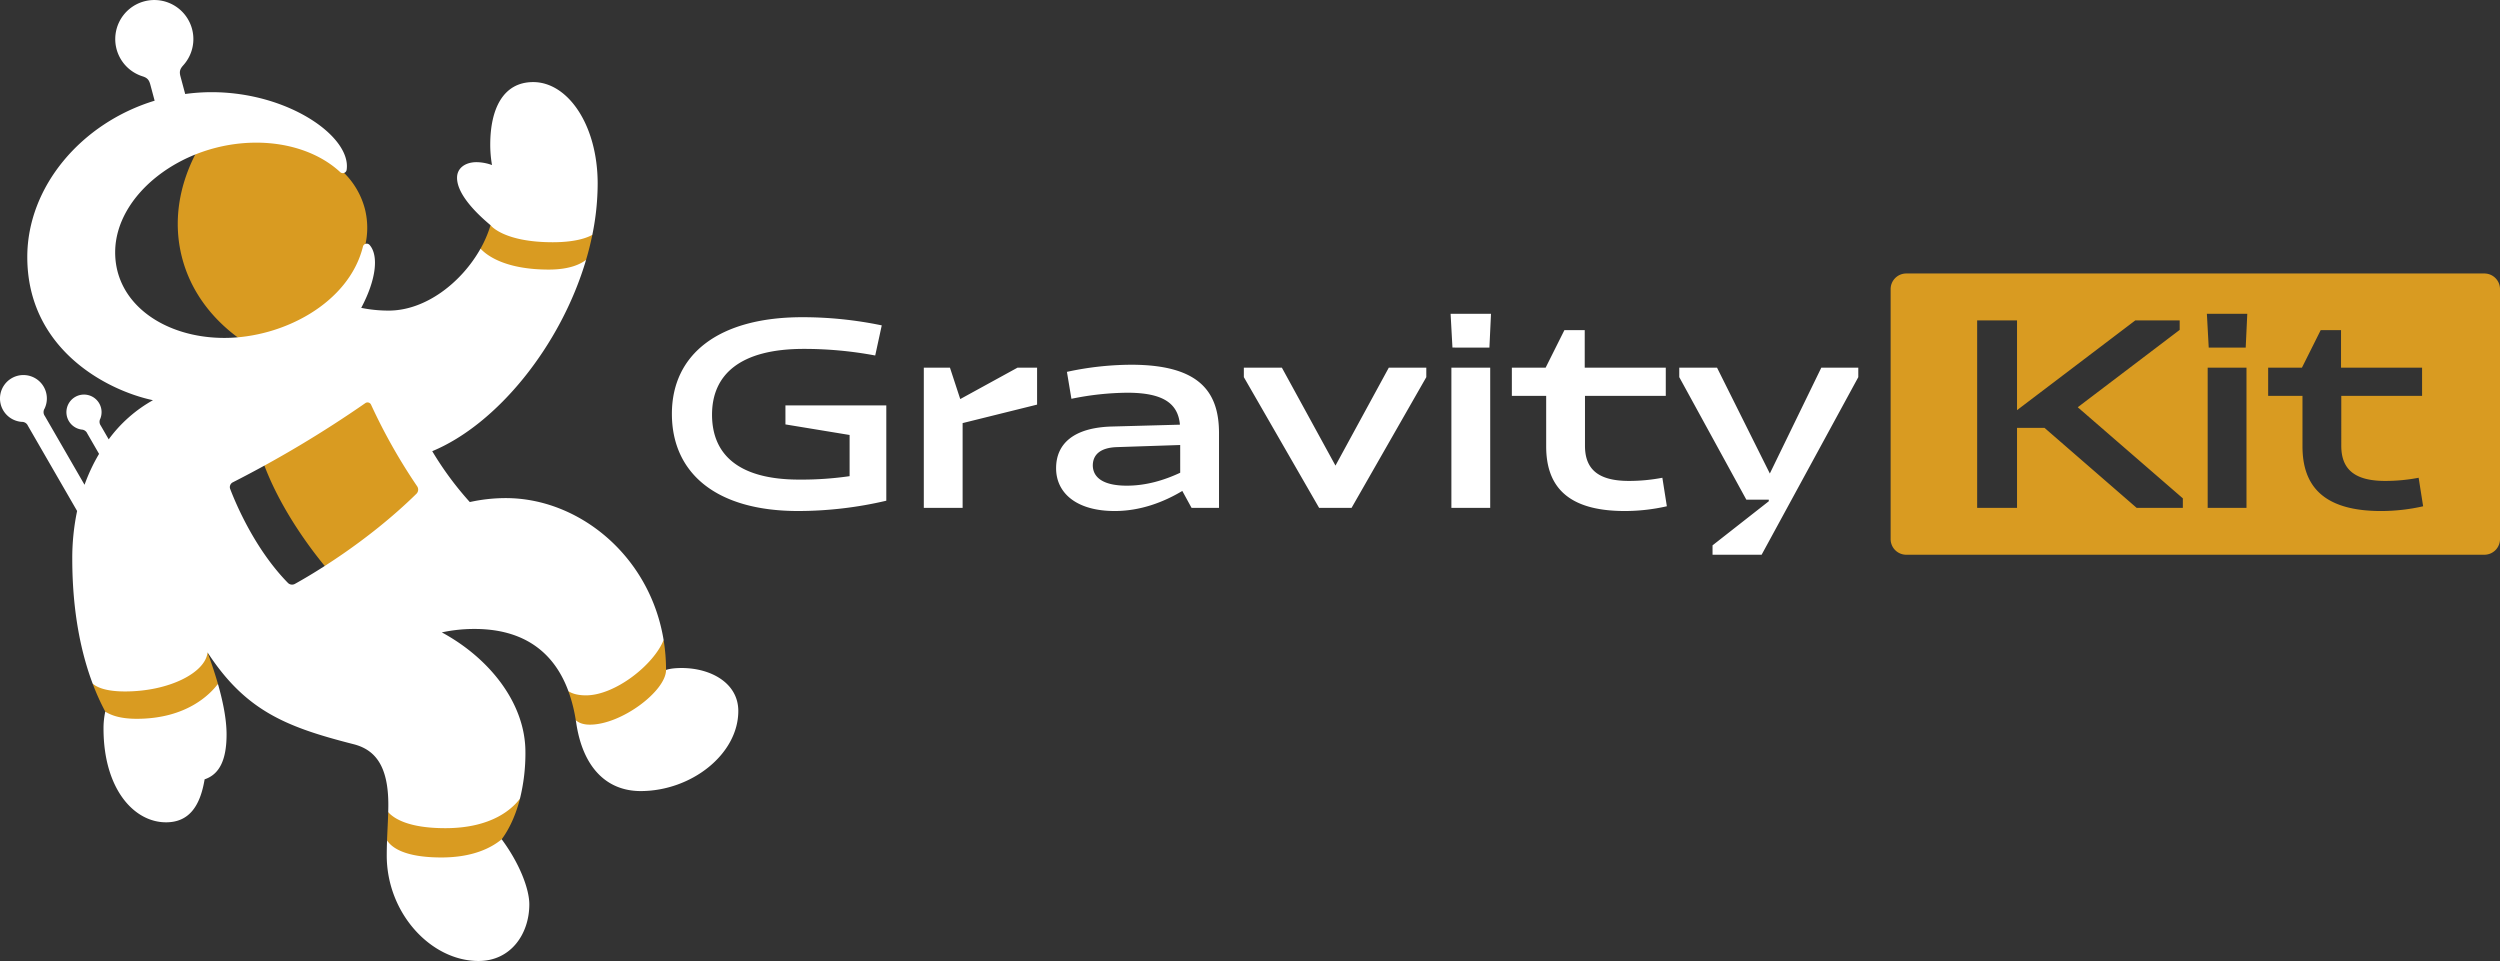 <?xml version="1.0" encoding="UTF-8"?> <svg xmlns="http://www.w3.org/2000/svg" width="1280.015" height="492.028" viewBox="0 0 1280.015 492.028"><rect x="0" y="0" width="1280.015" height="492.028" fill="#333333" stroke="none"/><g id="gravity-kit" transform="translate(-111.985 -75.972)"><path id="Path_22" data-name="Path 22" d="M218.248,410.031c1.938,5.246,3.788,10.743,5.321,16.1-10.5,27.053-42.927,29.166-57.683,14.174a118.514,118.514,0,0,1-6.476-14.352c13.784,2.474,46.288-4.947,58.838-15.922Zm80.4-207.125a39.567,39.567,0,0,0,.164-19.977,40.341,40.341,0,0,0-11.952-19.665s-12.835-23.748-36.233-23.748a59.572,59.572,0,0,0-38.009,14.28c-9.043,17.066-12.118,35.75-7.478,53.885,4.37,17.081,15.01,31.335,29.727,41.894,0,0,30.06,2.052,47.068-10.533,16.477-12.194,16.713-36.136,16.713-36.136Zm33.27,125.115-50.093,41.964c-2.92-3.37-25.7-29.358-36.032-59.98l57.123-33.174c12.084,27.023,21.682,40.045,29,51.19Zm-50.836,40.585-.1.076C281.556,369.188,281.539,369.134,281.081,368.606ZM451.763,403.67c-8.512,9.871-34.794,26.184-48.745,26.212a79.753,79.753,0,0,1,3.767,14.827C416.392,460.586,457.092,445.1,453,419a95.03,95.03,0,0,0-1.237-15.33ZM310.753,491.8c-.121,4.55-.412,9.387-.6,14.429,6.382,20.677,47.247,22.983,58.7-.55,2.692-3.617,6.7-10.34,9.366-20.826C358.72,499.061,323.952,498.566,310.753,491.8Zm101.32-282.822q1.87-6.337,3.185-12.764a422.684,422.684,0,0,0-52.114-4.937,58.984,58.984,0,0,1-5.126,12c8.131,20.1,40.938,21.91,54.055,5.706ZM1392,224V352a8,8,0,0,1-8,8H1088a8,8,0,0,1-8-8V224a8,8,0,0,1,8-8h296A8,8,0,0,1,1392,224ZM1229.615,331.129l-53.807-46.642,52.184-39.611v-4.867H1205.28l-60.566,45.965V240.01H1124.3V336h20.414V295.033h14.06L1205.956,336h23.659Zm32.587-66.92h-19.873V336H1262.2Zm.405-27.58h-20.684l.946,17.305H1261.8Zm90.04,98.556-2.3-14.6a90.144,90.144,0,0,1-17.17,1.622c-16.087,0-22.441-6.354-22.441-17.98V278.674h41.369V264.208h-41.5v-19.2h-10.41l-9.6,19.2h-17.3v14.466h17.575V304.5c0,20.279,10.68,33.122,40.288,33.122a97.741,97.741,0,0,0,21.495-2.433Z" fill="#d99b21"></path><path id="Path_23" data-name="Path 23" d="M451.763,403.67C444.688,360.34,408.2,331,370.995,331a85.35,85.35,0,0,0-18.466,2.029,165.416,165.416,0,0,1-19.234-26.047c33.116-13.73,65.752-53.855,78.778-98C409.479,211.05,403.878,214,393,214c-22.894,0-32.167-7.638-34.982-10.725C348.343,220.558,329.944,235,310.993,235a70.345,70.345,0,0,1-14.06-1.4c7.687-14.444,9.023-26.762,4.3-32.2a1.988,1.988,0,0,0-3.428.852c-7.155,28.865-40.848,46.734-70.972,46.734-30.429,0-55.883-17.336-55.883-43.809,0-29.548,34.178-56.167,72.281-56.167,17.155,0,32.64,5.526,42.923,15.074a1.978,1.978,0,0,0,3.318-1.174c2.5-16.958-29.938-39.743-69.115-39.743a100.35,100.35,0,0,0-13.555.932l-2.417-9.019c-.663-2.474-.268-3.788,1.45-5.688a20,20,0,1,0-20.844,5.67c2.4.754,3.309,1.807,3.96,4.238l2.206,8.231c-37.632,11.466-65.2,44.115-65.2,80.013,0,46.866,40.218,68.2,64.348,73.334a71.115,71.115,0,0,0-22.662,20.044l-4.072-7.052a3.33,3.33,0,0,1-.24-3.489,9,9,0,1,0-9.566,5.533,3.3,3.3,0,0,1,2.874,1.949l6.063,10.5a91.9,91.9,0,0,0-7.431,15.823l-20.347-35.239a3.356,3.356,0,0,1-.129-3.743,12,12,0,1,0-11.612,6.77,3.273,3.273,0,0,1,3.084,1.98l25.2,43.647a117.642,117.642,0,0,0-2.48,24.4c0,28.136,4.841,49.111,10.424,63.953C161.333,427.7,165.8,430,176,430c22.4,0,41.143-9.52,42.248-19.97,19.557,29.934,40.266,38.177,74.744,46.97,10.908,2.782,17.82,10.87,17.82,31.047,0,1.225-.025,2.483-.059,3.756,2.907,3.259,10.412,8.2,29.247,8.2,23.927,0,34.437-10.069,38.216-15.145A96.568,96.568,0,0,0,381,461c0-24.722-18.112-47.873-42.8-61.244a79.021,79.021,0,0,1,16.8-1.756c21.354,0,39.49,8.62,48.023,31.881,1.624,1.039,4.4,2.119,8.982,2.119C426.88,432,446.687,416.386,451.763,403.67ZM325.2,328.784c-25.587,25.13-54.515,41.886-62.23,46.146a2.973,2.973,0,0,1-3.558-.5c-16.935-17.271-26.737-40.678-29.561-48.082a2.737,2.737,0,0,1,1.335-3.427,580.648,580.648,0,0,0,67.842-40.542,1.979,1.979,0,0,1,2.937.793,290.571,290.571,0,0,0,23.583,41.756,3.014,3.014,0,0,1-.348,3.86ZM490,440c0,22.145-24.028,41-50,41-17.37,0-29.624-12.037-33-35-.065-.44-.143-.86-.212-1.292,1.3,1.177,3.5,2.292,7.215,2.292,16.208,0,39-17.292,39-28,0,0,2.249-1,8-1,14.939,0,29,7.69,29,22ZM368.85,505.682C378.006,518.044,383,531.1,383,539c0,14.991-9.334,29-26,29-24.414,0-47-24.54-47-54,0-2.637.065-5.232.158-7.774C312.377,509.78,318.9,515,338,515,354.3,515,363.746,509.917,368.85,505.682ZM223.57,426.13c2.641,9.227,4.42,18.263,4.42,25.87,0,12.69-3.443,20.393-11.24,22.994C214.44,488.952,208.616,497,196.988,497c-16.493,0-32-17.2-32-48a40.168,40.168,0,0,1,.9-8.695C168.96,442.325,173.914,444,182,444,207.61,444,219.717,431.277,223.57,426.13ZM345.993,167c0-5.053,4.314-8,10-8a23.854,23.854,0,0,1,7.9,1.483,60.811,60.811,0,0,1-.9-10.483c0-17.881,6.345-32,22-32,17.722,0,33,21.92,33,52a131.7,131.7,0,0,1-2.733,26.213C412.638,197.693,406.672,200,395,200c-25.3,0-31.856-8.72-31.856-8.72-7.536-6.295-17.15-15.953-17.15-24.28ZM514.132,283.54h51.644v48.8a198.45,198.45,0,0,1-45.155,5.273c-42.18,0-64.622-19.6-64.622-49.751,0-30.689,24.2-49.48,66.785-49.48a199.917,199.917,0,0,1,40.664,4.184L560.1,257.99a197.6,197.6,0,0,0-36.637-3.38c-32.446,0-46.912,13.113-46.912,33.663,0,20.684,13.925,33.257,44.614,33.257a172.283,172.283,0,0,0,25.822-1.757v-21.09l-32.852-5.408Zm448.992,37.044,2.3,14.6a97.746,97.746,0,0,1-21.5,2.434c-29.607,0-40.287-12.843-40.287-33.122V278.674H886.064V264.208h17.3l9.6-19.2h10.41v19.2h41.5v14.466h-41.37v25.551c0,11.627,6.355,17.981,22.443,17.981a90.152,90.152,0,0,0,17.17-1.622ZM854.7,236.629h20.684l-.811,17.3H855.646Zm208.742,27.58v4.866L1013.945,360h-25.13v-4.807l28.8-22.577V331.8H1006.12l-34.34-62.73v-4.867h19.333l27.04,54.213,26.362-54.213Zm-430.469,0h10.005v18.926L604.853,292.6V336H584.98V264.208h13.384l5.273,16.088Zm222.132,0h19.874V336H855.105Zm-32.044,0h19.2v4.866L804,335.995H787.37l-38.53-66.92v-4.866h19.468l27.444,50.156ZM691.11,262.72a156.809,156.809,0,0,0-32.852,3.65l2.3,13.79a146.457,146.457,0,0,1,28.661-3.11c19.2,0,25.957,6.084,26.9,16.358l-34.88.947c-19.333.54-28.526,8.652-28.526,21.36,0,12.573,10.275,21.9,30.013,21.9,13.249,0,25.146-4.6,34.61-10.274l4.731,8.652h14.06v-38.26c0-21.36-10.274-35.014-45.02-35.014Zm25.146,55.294c-8.382,3.92-17.575,6.624-27.31,6.624-12.166,0-17.3-4.19-17.44-10.274,0-5.949,4.327-9.193,12.3-9.464l32.447-1.081Z" fill="#fff"></path></g></svg> 